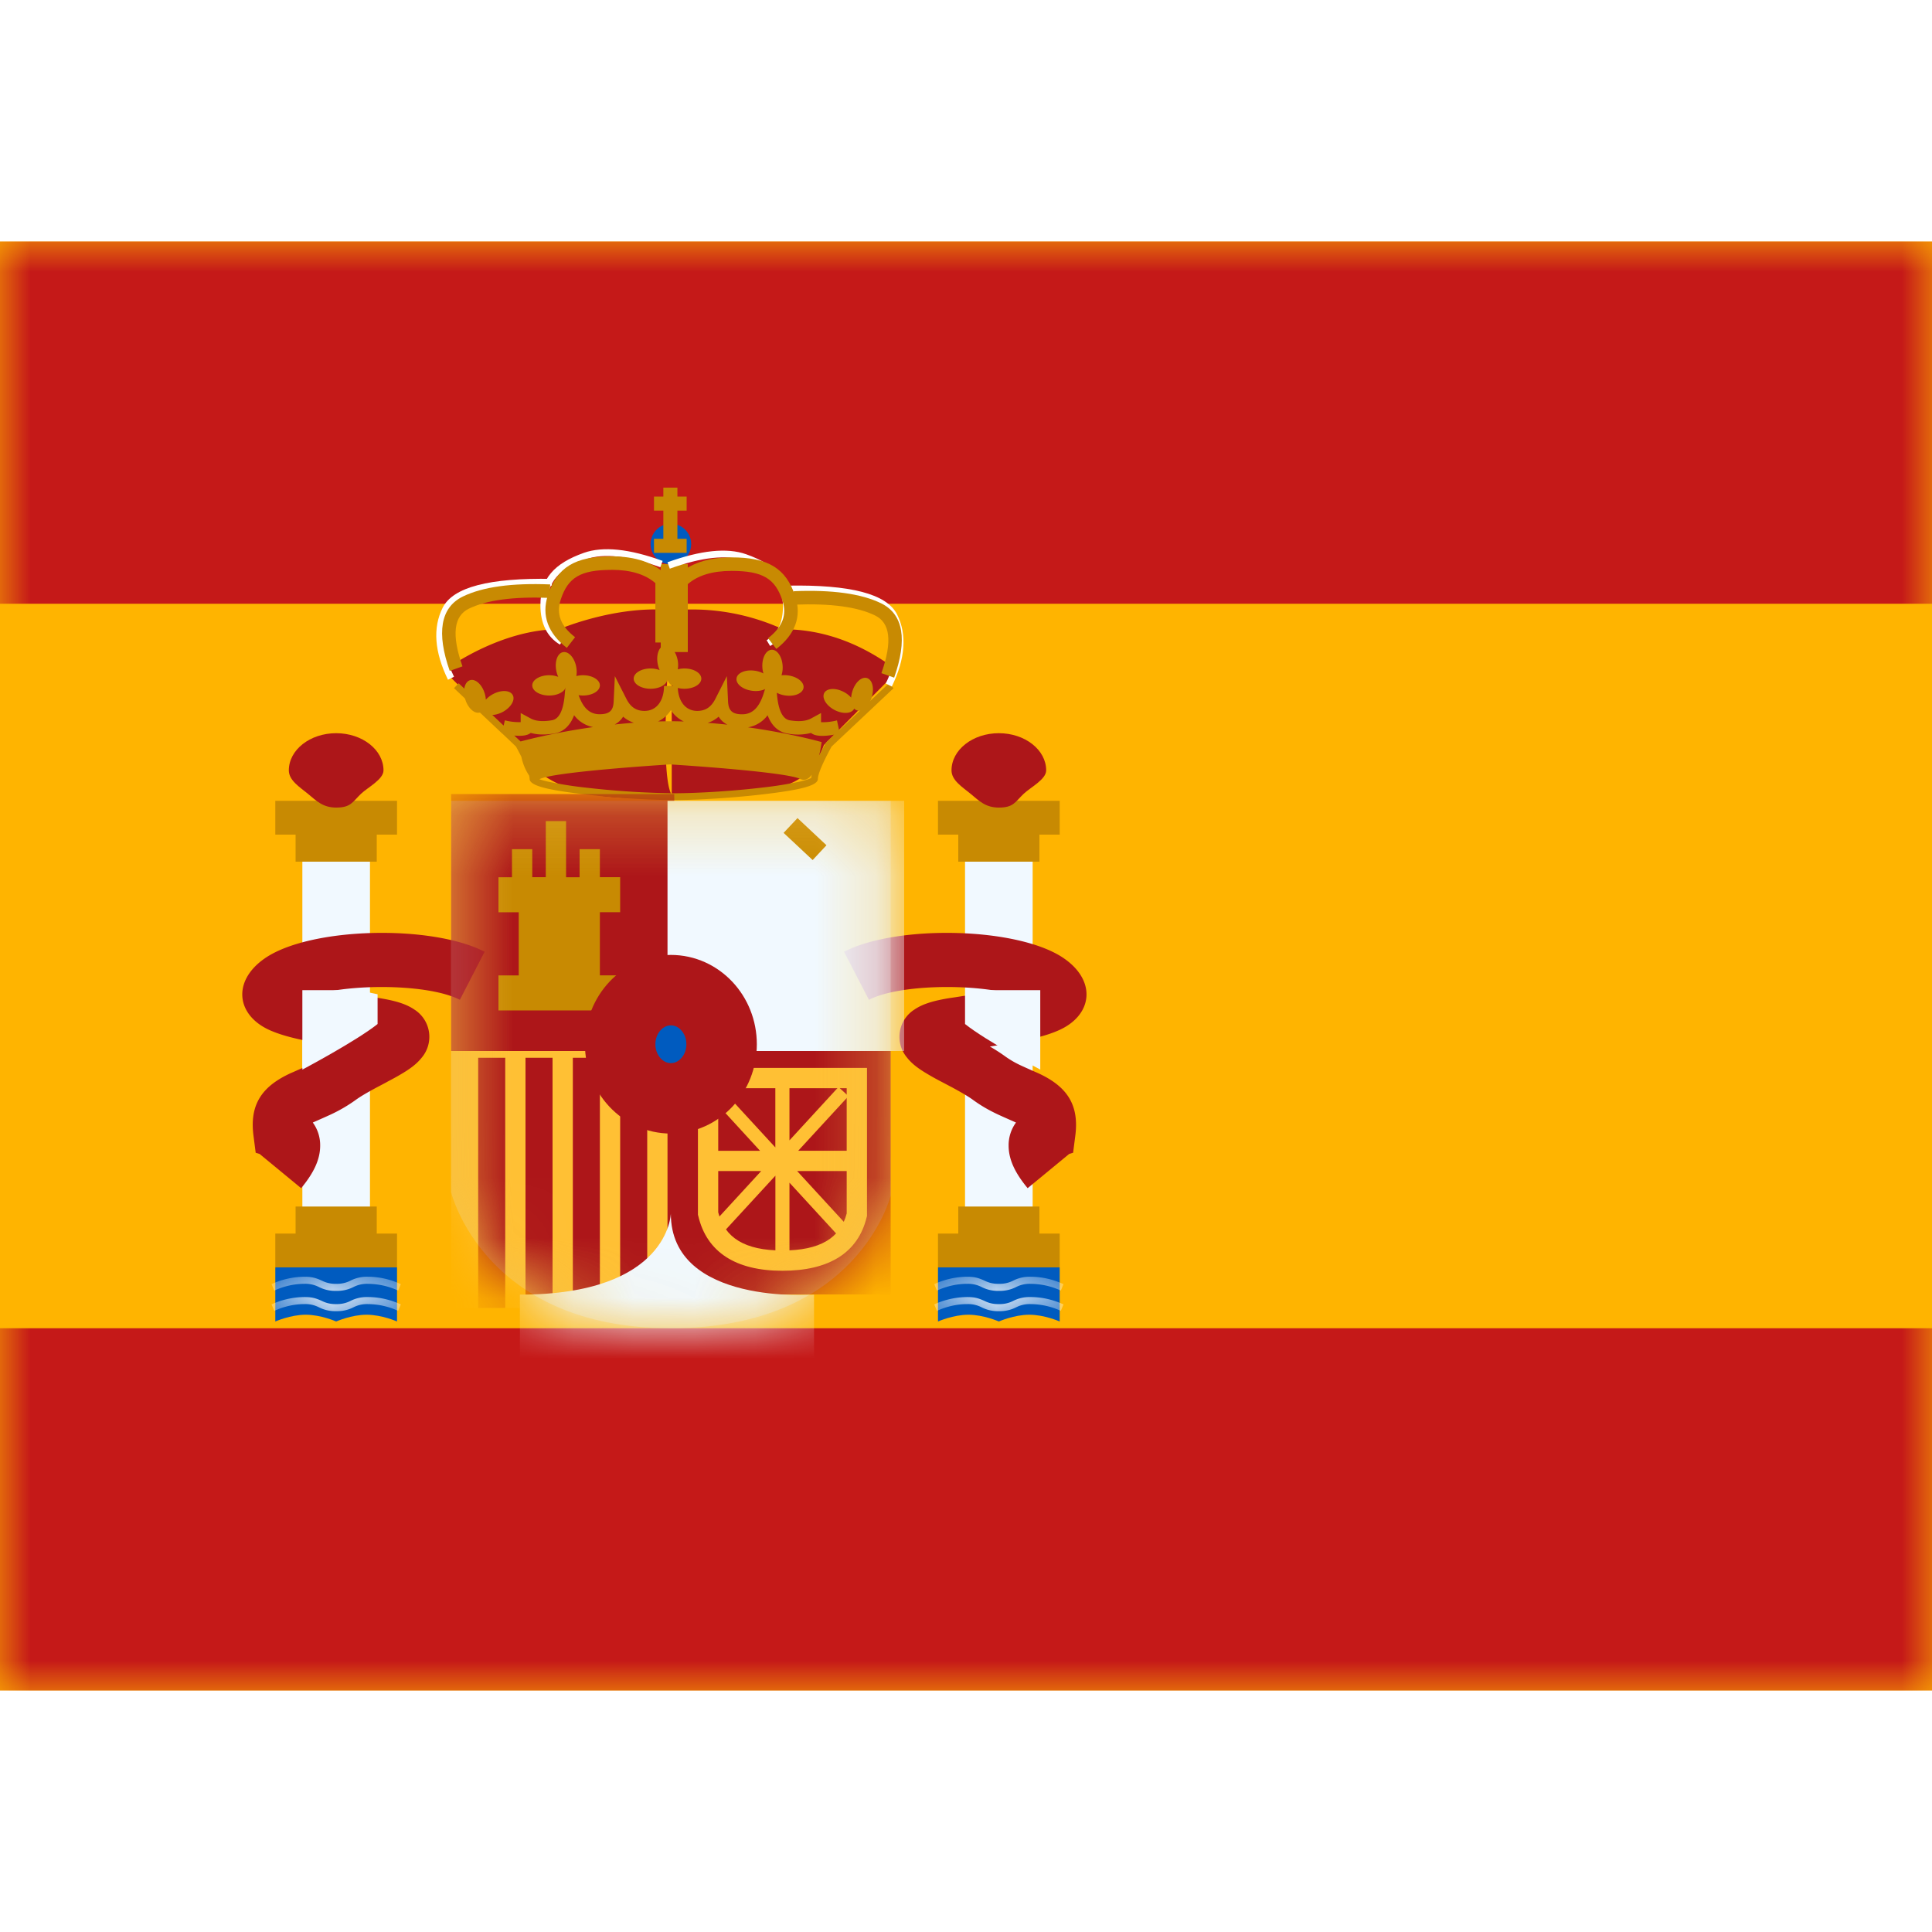 <?xml version="1.0" encoding="iso-8859-1"?>
<!-- Generator: www.svgicons.com -->
<svg xmlns="http://www.w3.org/2000/svg" width="800" height="800" viewBox="0 0 32 24">
<g fill="none"><path fill="#FFB400" fill-rule="evenodd" d="M0 0v24h32V0z" clip-rule="evenodd"/><mask id="flagpackEs0" width="32" height="24" x="0" y="0" maskUnits="userSpaceOnUse" style="mask-type:luminance"><path fill="#fff" fill-rule="evenodd" d="M0 0v24h32V0z" clip-rule="evenodd"/></mask><g mask="url(#flagpackEs0)"><path fill="#C51918" fill-rule="evenodd" d="M0 0v6h32V0zm0 18v6h32v-6z" clip-rule="evenodd"/><path fill="#F1F9FF" d="M5.008 10.272h1.12v5.824h-1.12z"/><path fill="#C88A02" fill-rule="evenodd" d="M6.576 9.264H4.56v.56h.336v.448H6.24v-.448h.336zm-.336 7.168h.336v.56H4.56v-.56h.336v-.448H6.24z" clip-rule="evenodd"/><path fill="#AD1619" fill-rule="evenodd" d="M5.568 9.376c.244 0 .269-.092.412-.229c.112-.106.372-.238.372-.387c0-.34-.351-.616-.784-.616c-.433 0-.784.276-.784.616c0 .166.18.276.315.387c.142.117.247.229.47.229" clip-rule="evenodd"/><path fill="#005BBF" fill-rule="evenodd" d="M4.56 16.992h2.016v.896s-.252-.112-.504-.112s-.504.112-.504.112s-.252-.112-.504-.112s-.504.112-.504.112z" clip-rule="evenodd"/><mask id="flagpackEs1" width="3" height="2" x="4" y="16" maskUnits="userSpaceOnUse" style="mask-type:luminance"><path fill="#fff" fill-rule="evenodd" d="M4.56 16.992h2.016v.896s-.252-.112-.504-.112s-.504.112-.504.112s-.252-.112-.504-.112s-.504.112-.504.112z" clip-rule="evenodd"/></mask><g fill="#fff" mask="url(#flagpackEs1)"><path d="m4.542 17.712l-.044-.107a1.33 1.33 0 0 1 .546-.122c.118 0 .18.017.284.063a.49.49 0 0 0 .24.054a.49.49 0 0 0 .24-.054a.593.593 0 0 1 .285-.063c.182 0 .364.04.546.122l-.044.107a1.227 1.227 0 0 0-.502-.112a.49.49 0 0 0-.24.054a.593.593 0 0 1-.285.063a.593.593 0 0 1-.284-.063a.49.49 0 0 0-.24-.054c-.167 0-.334.037-.502.112m0-.336l-.044-.107a1.33 1.33 0 0 1 .546-.122c.118 0 .18.017.284.063a.49.49 0 0 0 .24.054a.49.49 0 0 0 .24-.054a.593.593 0 0 1 .285-.063c.182 0 .364.04.546.122l-.044.107a1.227 1.227 0 0 0-.502-.112a.49.49 0 0 0-.24.054a.593.593 0 0 1-.285.063a.593.593 0 0 1-.284-.063a.49.49 0 0 0-.24-.054c-.167 0-.334.037-.502.112"/></g><path fill="#F1F9FF" d="M15.984 10.272h1.12v5.824h-1.12z"/><path fill="#C88A02" fill-rule="evenodd" d="M17.552 9.264h-2.016v.56h.336v.448h1.344v-.448h.336zm-.336 7.168h.336v.56h-2.016v-.56h.336v-.448h1.344z" clip-rule="evenodd"/><path fill="#AD1619" fill-rule="evenodd" d="M16.544 9.376c.244 0 .268-.092.412-.229c.112-.106.372-.238.372-.387c0-.34-.351-.616-.784-.616c-.433 0-.784.276-.784.616c0 .166.18.276.315.387c.142.117.247.229.469.229" clip-rule="evenodd"/><path fill="#005BBF" fill-rule="evenodd" d="M15.536 16.992h2.016v.896s-.252-.112-.504-.112s-.504.112-.504.112s-.252-.112-.504-.112s-.504.112-.504.112z" clip-rule="evenodd"/><mask id="flagpackEs2" width="3" height="2" x="15" y="16" maskUnits="userSpaceOnUse" style="mask-type:luminance"><path fill="#fff" fill-rule="evenodd" d="M15.536 16.992h2.016v.896s-.252-.112-.504-.112s-.504.112-.504.112s-.252-.112-.504-.112s-.504.112-.504.112z" clip-rule="evenodd"/></mask><g fill="#fff" mask="url(#flagpackEs2)"><path d="m15.518 17.712l-.044-.107a1.33 1.33 0 0 1 .546-.122c.118 0 .18.017.284.063a.49.49 0 0 0 .24.054a.49.49 0 0 0 .24-.054a.593.593 0 0 1 .285-.063c.182 0 .364.04.546.122l-.044.107a1.227 1.227 0 0 0-.502-.112a.49.49 0 0 0-.24.054a.593.593 0 0 1-.285.063a.593.593 0 0 1-.284-.063a.49.49 0 0 0-.24-.054c-.167 0-.334.037-.502.112m0-.336l-.044-.107a1.33 1.33 0 0 1 .546-.122c.118 0 .18.017.284.063a.49.49 0 0 0 .24.054a.49.49 0 0 0 .24-.054a.593.593 0 0 1 .285-.063c.182 0 .364.04.546.122l-.044.107a1.227 1.227 0 0 0-.502-.112a.49.49 0 0 0-.24.054a.593.593 0 0 1-.285.063a.593.593 0 0 1-.284-.063a.49.49 0 0 0-.24-.054c-.167 0-.334.037-.502.112"/></g><path fill="#AD1619" fill-rule="evenodd" d="M4.988 15.68c.202-.245.315-.468.315-.704a.632.632 0 0 0-.122-.383l.013-.006c-.001 0 .221-.097.299-.134a2.56 2.56 0 0 0 .395-.232c.079-.058.185-.12.346-.207l.152-.08l.041-.023c.078-.041.137-.073.191-.105c.17-.098.281-.18.367-.288a.535.535 0 0 0-.124-.798c-.139-.095-.326-.149-.601-.192l-.057-.008a151.658 151.658 0 0 1-.69-.11c.688-.115 1.671-.073 2.104.15l.41-.796c-.88-.455-2.889-.409-3.639.108c-.55.379-.476.952.096 1.198c.24.103.551.172 1.128.264a2.867 2.867 0 0 0-.251.162a1.597 1.597 0 0 1-.255.15l-.25.111l-.033.014c-.466.212-.693.505-.625 1.035l.037.287l.065.02zm-.576-.74l-.002.003zm12.294.036c0 .236.113.46.315.704l.688-.567l.065-.02l.037-.287c.067-.53-.159-.823-.625-1.035l-.032-.014c-.064-.028-.204-.09-.25-.112a1.596 1.596 0 0 1-.256-.149a2.868 2.868 0 0 0-.252-.162c.577-.092.89-.16 1.128-.264c.573-.246.647-.82.096-1.198c-.75-.517-2.758-.563-3.64-.108l.412.796c.433-.223 1.416-.265 2.104-.15a138.39 138.39 0 0 1-.69.11l-.057.008c-.275.043-.463.098-.601.192a.535.535 0 0 0-.124.798c.086.109.198.19.367.288c.054.032.112.064.19.105l.042.022l.152.08c.161.088.267.15.346.208c.124.09.25.163.395.232c.078.037.3.134.299.134l.013.006a.633.633 0 0 0-.122.383" clip-rule="evenodd"/><path fill="#F1F9FF" d="m5.923 12.4l.331.068v.493c-.352.281-1.246.755-1.246.755V12.4zm10.392 0l-.331.068v.493c.352.281 1.246.755 1.246.755V12.4z"/><path fill="#AD1619" fill-rule="evenodd" d="M14.776 7.206v-.164c-.576-.413-1.18-.62-1.81-.62a3.613 3.613 0 0 0-1.835-.312v-.003c-.93-.09-1.869.315-1.869.315c-.946 0-1.81.62-1.81.62v.164l1.13 1.134s.318 1.092 2.545.836v.003s1.474-.04 1.577-.075c.042-.014.084-.026.128-.039c.289-.084.618-.18.814-.725zm-3.65-1.045c-.032.377-.215 2.654 0 3.007z" clip-rule="evenodd"/><path fill="#C88A02" fill-rule="evenodd" d="M8.314 8.15v-.004l-.794-.748l.077-.081l.745.701l.02-.087a.95.95 0 0 0 .262.03V7.81l.166.09c.081.044.198.056.35.03c.114-.018.19-.149.214-.427l.05-.563l.169.54c.076.243.192.35.358.35c.161 0 .226-.058.233-.208l.02-.423l.192.378c.069.136.164.198.3.198c.193 0 .322-.161.322-.414h.228c0 .253.129.414.322.414c.136 0 .23-.062.3-.198l.191-.378l.02.423c.008.15.073.209.234.209c.166 0 .282-.108.358-.352l.168-.54l.05.564c.025.278.101.41.214.428c.153.025.27.013.351-.031l.165-.09v.152a.95.95 0 0 0 .264-.03l.035.163l.825-.777l.077.081l-1.027.967c-.15.276-.226.458-.226.534c0 .115-.3.184-.886.254c-.46.055-1.001.092-1.445.098h-.112a14.438 14.438 0 0 1-1.445-.098c-.586-.07-.887-.139-.887-.254a.236.236 0 0 0-.008-.054a.881.881 0 0 1-.128-.31a5.667 5.667 0 0 0-.089-.17L8.32 8.15zm5.505.018c-.183.032-.316.029-.386-.028a.879.879 0 0 1-.386.01c-.157-.025-.267-.13-.333-.303a.513.513 0 0 1-.325.2c.717.1 1.219.244 1.219.244s-.012.106-.042.23c.031-.065.07-.137.113-.217l.01-.014zm-1.768-.164a.359.359 0 0 1-.148-.134a.5.5 0 0 1-.182.103c.113.008.223.019.33.03m-.725-.053a.513.513 0 0 1-.214-.188a.513.513 0 0 1-.212.187l.154-.003h.09c.061 0 .122.002.182.004m-2.704.33l-.104-.097c.125.012.218 0 .273-.044c.11.032.239.035.386.01c.157-.025.267-.13.332-.303a.514.514 0 0 0 .314.197c-.618.087-1.079.205-1.2.238m1.876-.31a9.62 9.62 0 0 0-.318.029a.36.36 0 0 0 .14-.13c.053.046.112.08.178.101m2.755.93c.079.037.141 0 .191-.07a.364.364 0 0 0-.008.053a.198.198 0 0 1-.03.015a1.083 1.083 0 0 1-.166.048a6.13 6.13 0 0 1-.592.095c-.475.057-1.04.095-1.488.097a14.191 14.191 0 0 1-1.488-.097a6.131 6.131 0 0 1-.592-.095a1.26 1.26 0 0 1-.147-.04a.179.179 0 0 0 .012-.006c.245-.114 1.863-.222 2.154-.24c.291.018 1.91.126 2.154.24m.308-.02v.001z" clip-rule="evenodd"/><path fill="#005BBF" fill-rule="evenodd" d="M11.112 5.347a.336.336 0 1 0 0-.672a.336.336 0 0 0 0 .672" clip-rule="evenodd"/><path fill="#C88A02" fill-rule="evenodd" d="M10.894 6.997a.44.44 0 0 0 .032.102a.425.425 0 0 0-.15-.027c-.155 0-.28.076-.28.168c0 .093.125.168.28.168c.155 0 .28-.075.28-.168c0 .093.126.168.28.168c.155 0 .28-.075.28-.168c0-.092-.125-.168-.28-.168a.445.445 0 0 0-.11.014a.424.424 0 0 0-.002-.153c-.03-.152-.128-.26-.219-.243c-.09.018-.14.155-.111.307m.162.243v-.005zm-1.81-.03a.446.446 0 0 1-.032-.101c-.03-.152.02-.29.111-.307c.091-.018.19.09.219.243c.01.054.01.107.002.153a.445.445 0 0 1 .11-.014c.155 0 .28.076.28.168c0 .093-.125.168-.28.168c-.155 0-.28-.075-.28-.168v-.005v.005c0 .093-.125.168-.28.168c-.155 0-.28-.075-.28-.168c0-.092.125-.168.28-.168c.055 0 .107.01.15.027m3.508.103c-.013.092-.147.149-.3.127c-.154-.021-.267-.113-.255-.205c.013-.092.148-.149.301-.127a.424.424 0 0 1 .145.046a.44.44 0 0 1-.018-.105c-.008-.154.06-.283.153-.288c.093-.005.175.116.183.27a.425.425 0 0 1-.019.153a.445.445 0 0 1 .11.002c.154.021.268.113.255.205c-.013.092-.148.149-.301.127c-.153-.021-.267-.113-.254-.205m0 0v-.005zm1.066.444c.137.073.283.065.326-.017l.003-.004a.11.11 0 0 0 .047.03c.09.027.198-.07.243-.219c.045-.148.01-.29-.079-.317c-.089-.027-.197.071-.242.219a.447.447 0 0 0-.02.105a.424.424 0 0 0-.12-.093c-.136-.073-.282-.065-.326.016c-.043.082.032.208.168.28m-5.495.035c-.137.072-.283.065-.326-.017a.103.103 0 0 1-.002-.005a.11.11 0 0 1-.048.03c-.089.027-.197-.07-.243-.218c-.045-.148-.01-.29.08-.317c.088-.027.197.07.242.218a.446.446 0 0 1 .019.105a.424.424 0 0 1 .12-.093c.137-.073.283-.065.326.017c.044.082-.032.207-.168.28m2.662-3.716h.233v.147h.153v.233h-.153v.467h.153v.233h-.541v-.233h.155v-.467h-.155v-.233h.155z" clip-rule="evenodd"/><path fill="#C88A02" d="M10.944 5.344h.448V6.8h-.448z"/><path fill="#fff" d="M9.14 5.588V5.7c-.993-.018-1.563.127-1.708.416c-.15.299-.121.662.088 1.093l-.1.05c-.224-.461-.255-.86-.088-1.193c.172-.343.775-.496 1.81-.478"/><path fill="#fff" d="m9.333 6.581l-.058.096c-.216-.129-.324-.35-.324-.653c0-.437.225-.692.722-.868c.318-.111.751-.066 1.302.134l-.038.105c-.529-.191-.938-.235-1.227-.133c-.456.16-.647.378-.647.762c0 .266.09.45.27.557"/><path fill="#C88A02" d="m7.66 7.037l-.211.075c-.22-.625-.157-1.049.218-1.232c.33-.16.811-.226 1.446-.2l-.01.223c-.6-.024-1.047.037-1.338.179c-.246.12-.291.425-.105.955"/><path fill="#C88A02" d="M10.13 5.439c-.513 0-.723.124-.843.493c-.077.234-.003.435.238.622l-.137.177c-.312-.242-.422-.539-.314-.869c.153-.47.453-.647 1.055-.647c.395 0 .702.103.916.314l.034.033v1.08h-.224v-.984c-.167-.145-.408-.22-.726-.22"/><path fill="#fff" d="m13.05 5.7l.001.112c.993-.018 1.563.127 1.707.416c.15.299.122.662-.087 1.093l.1.05c.224-.461.254-.86.088-1.193c-.172-.343-.775-.496-1.81-.478"/><path fill="#fff" d="m12.698 6.604l.058.096c.216-.129.324-.35.324-.653c0-.436-.225-.692-.722-.867c-.317-.112-.75-.066-1.302.133l.038.106c.53-.192.939-.235 1.227-.134c.456.16.647.379.647.762c0 .267-.09.45-.27.557"/><path fill="#C88A02" d="m14.6 7.15l.21.074c.22-.625.157-1.049-.217-1.232c-.33-.16-.812-.226-1.446-.2l.009.223c.6-.024 1.048.037 1.338.179c.247.12.292.425.105.955"/><path fill="#C88A02" d="M12.117 5.456c.513 0 .723.125.843.493c.077.235.002.435-.239.622l.138.177c.312-.242.422-.539.314-.868c-.153-.47-.454-.648-1.056-.648c-.394 0-.702.104-.916.315l-.033.033v1.08h.224v-.985c.167-.145.407-.219.725-.219"/><path fill="#E1E5E8" fill-rule="evenodd" d="M7.472 9.264h7.28v6.54S14.212 18 11.112 18s-3.64-2.253-3.64-2.253z" clip-rule="evenodd" opacity=".3"/><mask id="flagpackEs3" width="8" height="9" x="7" y="9" maskUnits="userSpaceOnUse" style="mask-type:luminance"><path fill="#fff" fill-rule="evenodd" d="M7.472 9.264h7.28v6.54S14.212 18 11.112 18s-3.64-2.253-3.64-2.253z" clip-rule="evenodd"/></mask><g mask="url(#flagpackEs3)"><path fill="#FFC034" d="M7.472 13.296h3.696v4.368H7.472z"/><path fill="#AD1619" d="M7.92 13.52h.448v4.144H7.92zm1.568 0h.448v4.144h-.448zm-.784 0h.448v4.144h-.448zm1.568 0h.448v4.144h-.448zm-2.8-4.368h3.696v4.256H7.472z"/><path fill="#AD1619" d="M11.056 13.184h3.696v4.256h-3.696z"/><path fill="#F1F9FF" d="M11.056 9.264h3.92v4.144h-3.92z"/><path fill="#C88A02" fill-rule="evenodd" d="M9.04 9.6h.336v.93H9.6v-.465h.336v.464h.336v.58h-.336v1.046h.336v.581H8.256v-.58h.336V11.11h-.336v-.58h.224v-.465h.336v.464h.224z" clip-rule="evenodd"/><path fill="#C88A02" d="m12.979 9.795l.23-.245l.48.45l-.229.245z"/><path fill="#FFC034" fill-rule="evenodd" d="M14.36 16.14v-2.452h-2.8v2.432l.005.018c.141.604.624.91 1.395.91c.77 0 1.253-.298 1.395-.888zm-1.4.572c-.619 0-.957-.208-1.064-.632v-2.056h2.128v2.075c-.107.41-.445.613-1.064.613" clip-rule="evenodd"/><path fill="#FFC034" fill-rule="evenodd" d="M13.076 13.893h-.234v1.112l-.92-1l-.164.15l.831.906h-.753v.335h.772l-.85.925l.165.152l.92-1v1.299h.233v-1.183l.812.884l.165-.152l-.85-.925h.949v-.336h-.931l.832-.904l-.165-.152l-.812.884z" clip-rule="evenodd"/><path fill="#F1F9FF" fill-rule="evenodd" d="M13.483 17.443s-2.372.186-2.372-1.344c0 0-.023 1.344-2.5 1.344v1.207h4.872z" clip-rule="evenodd"/><path fill="#005BBF" fill-rule="evenodd" stroke="#AD1619" stroke-width="1.167" d="M11.112 14.192c.464 0 .84-.401.84-.896s-.376-.896-.84-.896c-.464 0-.84.401-.84.896s.376.896.84.896Z" clip-rule="evenodd"/></g></g></g>
</svg>